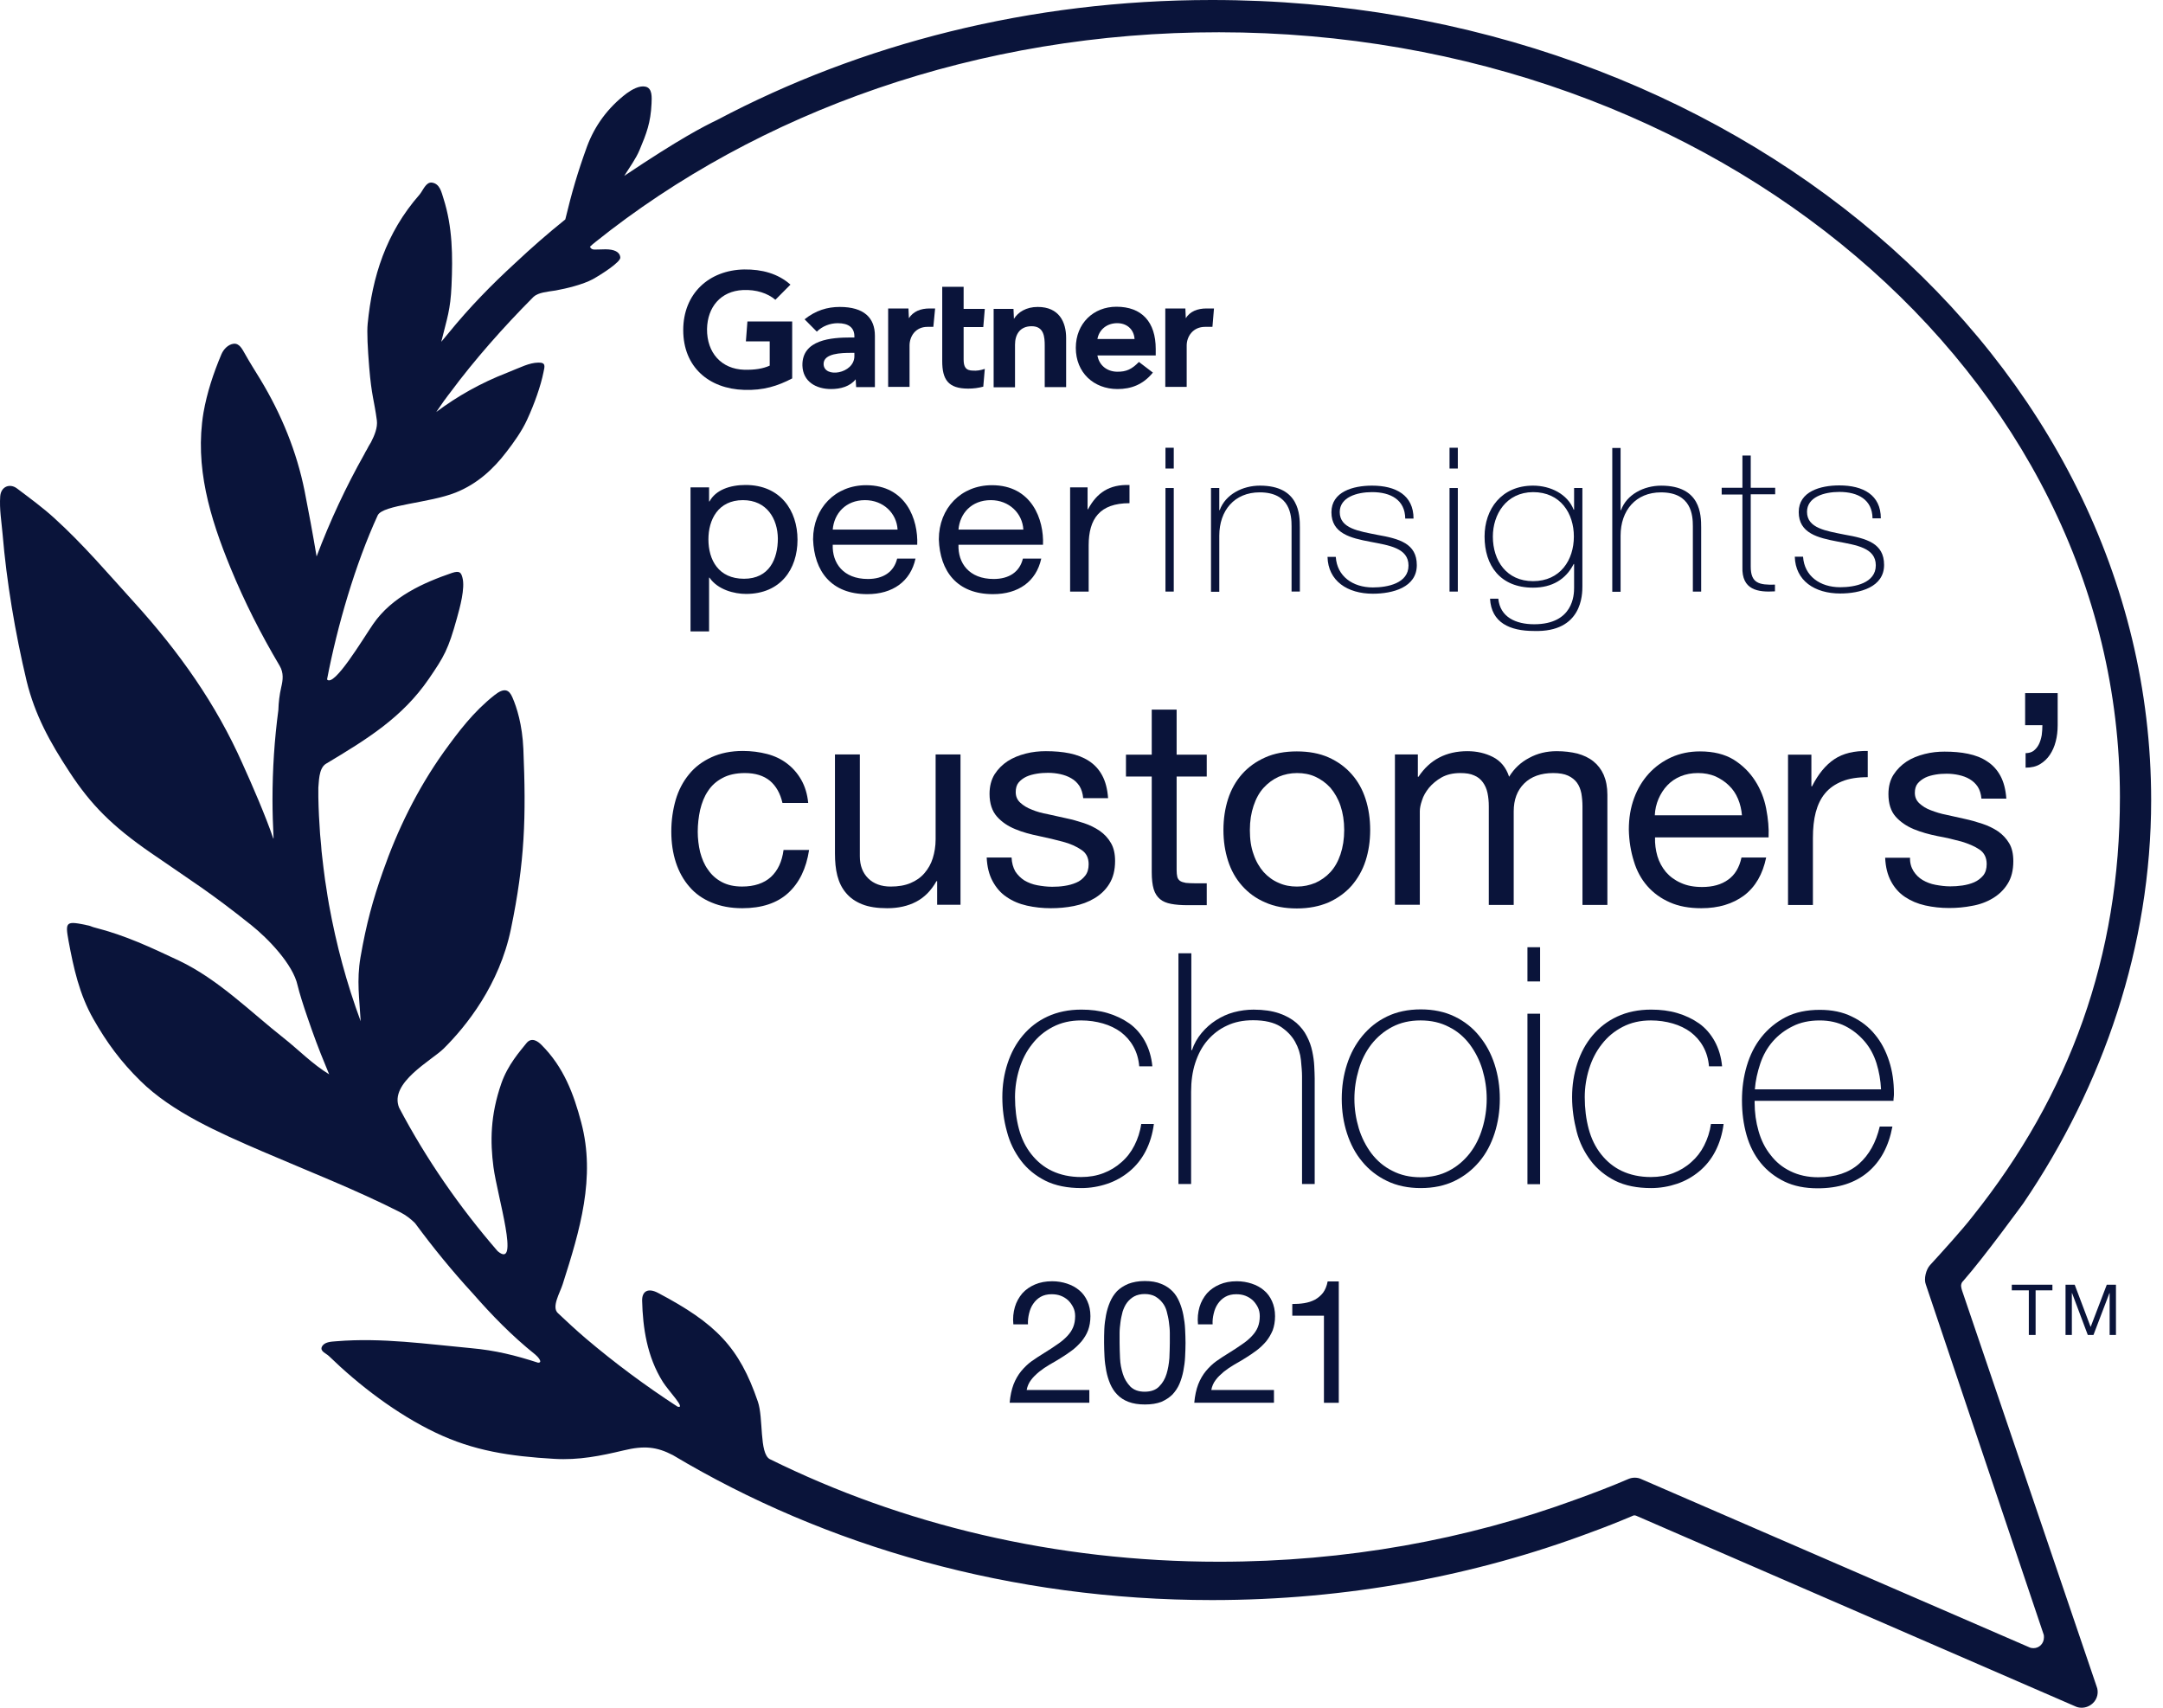 <svg width="95" height="75" viewBox="0 0 95 75" fill="none" xmlns="http://www.w3.org/2000/svg">
<g clip-path="url(#clip0_2473_825)">
<path d="M86.175 56.678C86.175 56.678 86.117 56.507 86.136 56.421C86.156 56.336 86.175 56.307 86.223 56.26C87.153 55.204 88.822 52.901 88.86 52.854C92.38 47.679 94.48 41.543 94.48 35.141C94.48 15.734 76.01 0 53.224 0C45.245 0 37.803 1.931 31.493 5.27C30.898 5.556 29.872 6.079 27.417 7.724C27.647 7.354 27.925 6.982 28.088 6.592C28.395 5.86 28.577 5.394 28.616 4.547C28.625 4.29 28.664 3.872 28.347 3.805C28.079 3.748 27.762 3.929 27.523 4.1C26.688 4.737 26.122 5.527 25.787 6.421C25.365 7.582 25.115 8.447 24.828 9.637C24.07 10.245 23.341 10.883 22.632 11.549C21.586 12.509 20.618 13.499 19.697 14.631C19.592 14.755 19.486 14.888 19.381 15.011C19.64 13.956 19.783 13.623 19.831 12.548C19.889 11.254 19.879 9.97 19.477 8.714C19.39 8.447 19.323 8.067 18.968 8.019C18.7 7.991 18.585 8.362 18.422 8.552C16.945 10.236 16.35 12.167 16.149 14.212C16.11 14.583 16.149 15.316 16.216 16.134C16.321 17.409 16.436 17.58 16.552 18.465C16.59 18.769 16.456 19.111 16.293 19.425C16.226 19.53 16.168 19.635 16.11 19.749C16.091 19.777 16.072 19.815 16.053 19.844C16.034 19.872 16.024 19.911 16.005 19.939C15.19 21.385 14.49 22.888 13.905 24.439C13.751 23.506 13.54 22.384 13.377 21.556C13.032 19.844 12.37 18.208 11.431 16.657C11.2 16.277 10.961 15.906 10.75 15.525C10.635 15.325 10.51 15.069 10.261 15.097C10.021 15.126 9.819 15.335 9.723 15.563C9.369 16.4 9.091 17.247 8.937 18.122C8.544 20.491 9.215 22.726 10.126 24.943C10.75 26.456 11.44 27.816 12.284 29.243C12.466 29.557 12.428 29.861 12.351 30.184C12.274 30.517 12.236 30.851 12.226 31.183C12.054 32.477 11.968 33.79 11.968 35.112C11.968 35.683 11.987 36.244 12.015 36.806C12.015 36.815 12.006 36.825 12.006 36.834C11.67 35.845 11.076 34.475 10.644 33.524C9.484 30.917 7.882 28.643 5.868 26.427C4.746 25.19 3.663 23.916 2.397 22.765C1.888 22.298 1.313 21.88 0.747 21.452C0.431 21.214 0.038 21.366 0.009 21.804C-0.03 22.355 0.066 22.907 0.114 23.459C0.287 25.523 0.661 27.778 1.169 29.909C1.534 31.402 2.195 32.601 3.058 33.914C3.998 35.35 4.929 36.282 6.607 37.443C8.534 38.775 9.186 39.155 11.037 40.63C11.776 41.22 12.869 42.352 13.07 43.274C13.147 43.598 13.31 44.121 13.511 44.701C13.751 45.405 14.01 46.109 14.298 46.794C14.355 46.927 14.403 47.041 14.442 47.146C14.451 47.156 14.451 47.175 14.461 47.184C13.723 46.737 13.109 46.1 12.457 45.586C11.018 44.454 9.599 43.017 7.863 42.19C6.626 41.61 5.533 41.086 4.152 40.734C4.065 40.715 3.979 40.668 3.893 40.649C2.886 40.43 2.857 40.468 3.011 41.324C3.231 42.504 3.48 43.664 4.104 44.758C4.689 45.786 5.303 46.623 6.166 47.47C7.556 48.839 9.608 49.743 11.507 50.561C13.54 51.437 15.621 52.245 17.587 53.244C17.846 53.377 18.048 53.539 18.23 53.72C19.016 54.785 19.86 55.822 20.771 56.811C21.596 57.753 22.469 58.657 23.514 59.494C23.61 59.57 23.869 59.855 23.629 59.846C22.632 59.522 21.749 59.304 20.694 59.209C18.738 59.028 16.772 58.742 14.787 58.904C14.528 58.923 14.24 58.933 14.135 59.151C14.049 59.351 14.327 59.437 14.451 59.56C15.765 60.835 17.415 62.1 19.131 62.919C20.8 63.718 22.392 63.956 24.339 64.07C25.422 64.136 26.391 63.936 27.388 63.699C28.29 63.48 28.846 63.537 29.556 63.908C36.259 67.913 44.42 70.272 53.233 70.272C59.16 70.272 64.789 69.207 69.882 67.294C70.486 67.076 71.08 66.838 71.665 66.591C71.704 66.572 71.742 66.552 71.79 66.552C71.838 66.552 71.915 66.591 71.915 66.591L91.133 74.933C91.229 74.981 91.325 75 91.43 75C91.603 75 91.775 74.933 91.91 74.81C92.121 74.62 92.188 74.315 92.082 74.058L86.175 56.678ZM68.549 66.096L69.22 65.858C68.99 65.944 68.759 66.02 68.549 66.096ZM89.311 72.384C89.244 72.384 89.186 72.374 89.129 72.346L72.097 64.964C72.001 64.916 71.905 64.897 71.799 64.897C71.704 64.897 71.608 64.916 71.521 64.954C70.793 65.268 69.949 65.592 69.229 65.849C64.415 67.618 59.121 68.588 53.54 68.588C46.319 68.588 39.596 66.942 33.804 64.079C33.344 63.813 33.535 62.281 33.286 61.558C32.471 59.17 31.445 58.124 28.904 56.783C28.472 56.554 28.194 56.697 28.203 57.125C28.232 58.305 28.414 59.58 29.114 60.693C29.373 61.102 30.15 61.891 29.757 61.777C28.338 60.854 26.995 59.855 25.739 58.79C25.326 58.438 24.924 58.067 24.511 57.677C24.204 57.411 24.598 56.773 24.713 56.402C25.47 54.033 26.17 51.712 25.528 49.296C25.202 48.059 24.761 46.861 23.773 45.881C23.648 45.757 23.36 45.519 23.121 45.814C22.843 46.166 22.306 46.756 22.018 47.584C21.529 48.992 21.529 50.152 21.673 51.256C21.845 52.54 22.852 55.793 21.855 54.947C20.167 52.997 18.709 50.885 17.53 48.649C17.079 47.555 18.968 46.566 19.486 46.052C20.483 45.063 21.932 43.255 22.44 40.801C23.054 37.843 23.111 35.883 22.986 32.886C22.939 31.83 22.699 31.069 22.507 30.632C22.363 30.289 22.152 30.184 21.721 30.527C20.781 31.269 20.138 32.135 19.496 33.019C18.316 34.675 17.453 36.454 16.811 38.29C16.379 39.517 16.091 40.554 15.832 42.047C15.66 43.065 15.784 43.845 15.842 44.853C15.228 43.198 14.768 41.486 14.451 39.736C14.403 39.479 14.365 39.222 14.327 38.965C14.307 38.86 14.298 38.756 14.279 38.661C14.231 38.299 14.183 37.938 14.145 37.576C14.125 37.433 14.116 37.291 14.106 37.148C14.087 36.977 14.077 36.806 14.058 36.634C14.02 36.092 13.991 35.559 13.982 35.008C13.982 34.865 13.982 34.722 13.982 34.589C14.01 34.399 13.982 33.742 14.317 33.543C16.13 32.458 17.674 31.507 18.834 29.814C19.505 28.834 19.688 28.529 20.071 27.14C20.196 26.693 20.436 25.828 20.311 25.371C20.253 25.152 20.196 25.048 19.851 25.162C18.604 25.59 17.223 26.199 16.389 27.407C15.938 28.063 14.672 30.194 14.365 29.842V29.833C14.816 27.483 15.602 24.781 16.59 22.631C16.82 22.165 18.844 22.099 20.014 21.632C20.963 21.252 21.663 20.605 22.238 19.854C22.564 19.435 22.929 18.921 23.149 18.436C23.476 17.732 23.754 16.933 23.869 16.353C23.926 16.086 23.984 15.915 23.639 15.925C23.236 15.934 22.89 16.124 22.267 16.372C21.116 16.819 20.09 17.399 19.16 18.094C19.285 17.922 19.4 17.742 19.524 17.57L19.534 17.561C19.611 17.447 19.697 17.342 19.783 17.228C20.848 15.791 22.133 14.345 23.38 13.09C23.399 13.071 23.418 13.052 23.437 13.033C23.648 12.842 24.041 12.814 24.406 12.757C24.885 12.671 25.614 12.491 26.036 12.262C26.429 12.043 27.254 11.511 27.244 11.311C27.225 11.054 26.966 10.949 26.592 10.949C26.103 10.949 25.998 11.016 25.911 10.835C25.94 10.807 25.998 10.759 26.026 10.731C26.065 10.702 26.103 10.664 26.142 10.636C33.286 4.909 42.962 1.408 53.54 1.417C75.396 1.427 93.108 16.457 93.108 35.008C93.108 41.99 90.922 48.059 86.635 53.425C86.194 53.995 85.331 54.947 84.765 55.565C84.593 55.755 84.487 56.164 84.583 56.412L89.752 71.766C89.771 71.813 89.771 71.861 89.771 71.908C89.771 72.175 89.57 72.384 89.311 72.384Z" fill="#0A143A"/>
<path d="M53.318 13.556L53.251 14.355H52.925C52.398 14.355 52.12 14.774 52.12 15.174V16.991H51.18V13.547H52.062L52.081 13.975C52.263 13.68 52.589 13.547 52.992 13.547H53.318V13.556Z" fill="#0A143A"/>
<path d="M46.825 17H45.885V15.183C45.885 14.803 45.856 14.327 45.309 14.327C44.791 14.327 44.58 14.698 44.58 15.136V17.01H43.641V13.566H44.513L44.532 14.004C44.715 13.709 45.069 13.48 45.578 13.48C46.518 13.48 46.825 14.146 46.825 14.841V17Z" fill="#0A143A"/>
<path d="M43.253 16.201L43.186 16.981C42.965 17.038 42.764 17.067 42.524 17.067C41.642 17.067 41.383 16.667 41.383 15.859V12.596H42.323V13.566H43.253L43.186 14.365H42.323V15.783C42.323 16.106 42.409 16.277 42.745 16.277C42.889 16.287 43.051 16.268 43.253 16.201Z" fill="#0A143A"/>
<path d="M41.07 13.556L40.993 14.355H40.734C40.207 14.355 39.948 14.774 39.948 15.174V16.991H39.008V13.547H39.9L39.919 13.975C40.111 13.68 40.427 13.547 40.83 13.547H41.07V13.556Z" fill="#0A143A"/>
<path d="M34.793 16.619C34.16 16.952 33.527 17.152 32.683 17.123C31.13 17.076 30.008 16.115 30.008 14.498C30.008 12.89 31.14 11.863 32.683 11.834C33.47 11.825 34.17 12.015 34.717 12.5L34.055 13.166C33.719 12.881 33.221 12.71 32.626 12.738C31.657 12.786 31.072 13.48 31.053 14.45C31.044 15.497 31.686 16.21 32.693 16.239C33.163 16.248 33.508 16.191 33.806 16.058V14.993H32.76L32.827 14.117H34.793V16.619Z" fill="#0A143A"/>
<path d="M50.77 15.611H48.199C48.276 16.049 48.621 16.315 49.053 16.325C49.475 16.334 49.715 16.21 50.022 15.896L50.635 16.363C50.204 16.895 49.676 17.086 49.082 17.086C48.036 17.086 47.25 16.363 47.25 15.278C47.25 14.203 48.027 13.471 49.034 13.471C50.146 13.471 50.76 14.137 50.76 15.326V15.611H50.77ZM49.83 14.888C49.801 14.451 49.475 14.175 49.024 14.194C48.574 14.213 48.267 14.508 48.199 14.888H49.83Z" fill="#0A143A"/>
<path d="M38.426 14.746V17H37.602L37.582 16.658C37.333 16.972 36.921 17.086 36.499 17.086C35.856 17.086 35.262 16.772 35.242 16.049C35.223 14.908 36.537 14.822 37.362 14.822H37.525V14.774C37.525 14.394 37.276 14.194 36.796 14.194C36.451 14.194 36.115 14.327 35.875 14.565L35.338 14.023C35.827 13.633 36.336 13.48 36.882 13.48C37.956 13.48 38.426 13.966 38.426 14.746ZM37.525 15.497H37.391C36.949 15.497 36.173 15.516 36.173 15.982C36.173 16.629 37.525 16.42 37.525 15.64V15.497Z" fill="#0A143A"/>
<path d="M30.328 21.403H31.143V22.022H31.162C31.431 21.518 32.064 21.299 32.745 21.299C34.27 21.299 35.027 22.412 35.027 23.706C35.027 24.999 34.279 26.084 32.764 26.084C32.256 26.084 31.527 25.903 31.162 25.37H31.143V27.73H30.328V21.403ZM32.63 21.965C31.536 21.965 31.114 22.83 31.114 23.686C31.114 24.59 31.556 25.418 32.678 25.418C33.79 25.418 34.164 24.543 34.164 23.648C34.154 22.792 33.685 21.965 32.63 21.965Z" fill="#0A143A"/>
<path d="M40.209 24.534C39.988 25.542 39.202 26.094 38.089 26.094C36.507 26.094 35.759 25.085 35.711 23.687C35.711 22.317 36.689 21.309 38.041 21.309C39.796 21.309 40.333 22.821 40.285 23.925H36.574C36.545 24.724 37.034 25.428 38.118 25.428C38.789 25.428 39.259 25.123 39.403 24.534H40.209ZM39.422 23.259C39.384 22.545 38.799 21.965 37.993 21.965C37.14 21.965 36.632 22.555 36.574 23.259H39.422Z" fill="#0A143A"/>
<path d="M45.732 24.534C45.511 25.542 44.725 26.094 43.613 26.094C42.03 26.094 41.282 25.085 41.234 23.687C41.234 22.317 42.212 21.309 43.565 21.309C45.32 21.309 45.857 22.821 45.809 23.925H42.097C42.069 24.724 42.558 25.428 43.642 25.428C44.313 25.428 44.783 25.123 44.926 24.534H45.732ZM44.946 23.259C44.907 22.545 44.322 21.965 43.517 21.965C42.663 21.965 42.155 22.555 42.097 23.259H44.946Z" fill="#0A143A"/>
<path d="M47 21.405H47.767V22.366H47.786C48.179 21.633 48.726 21.272 49.608 21.3V22.099C48.295 22.099 47.815 22.794 47.815 23.945V25.981H47V21.405Z" fill="#0A143A"/>
<path d="M51.188 20.577V19.664H51.552V20.577H51.188ZM51.188 25.981V21.433H51.552V25.981H51.188Z" fill="#0A143A"/>
<path d="M53.188 21.433H53.552V22.403H53.571C53.82 21.718 54.569 21.328 55.336 21.328C57.071 21.328 57.091 22.612 57.091 23.164V25.98H56.726V23.107C56.726 22.641 56.669 21.623 55.326 21.623C54.223 21.623 53.552 22.413 53.552 23.526V25.989H53.188V21.433Z" fill="#0A143A"/>
<path d="M58.669 24.467C58.727 25.305 59.407 25.799 60.299 25.799C60.942 25.799 61.862 25.618 61.862 24.838C61.862 24.068 61.019 23.954 60.175 23.792C59.321 23.63 58.477 23.43 58.477 22.498C58.477 21.595 59.427 21.328 60.261 21.328C61.306 21.328 62.083 21.747 62.083 22.774H61.719C61.709 21.956 61.086 21.613 60.261 21.613C59.59 21.613 58.842 21.842 58.842 22.489C58.842 23.212 59.686 23.326 60.482 23.488C61.46 23.659 62.227 23.868 62.227 24.819C62.227 25.799 61.163 26.075 60.299 26.075C59.177 26.075 58.333 25.514 58.305 24.458H58.669V24.467Z" fill="#0A143A"/>
<path d="M63.664 20.577V19.664H64.028V20.577H63.664ZM63.664 25.981V21.433H64.028V25.981H63.664Z" fill="#0A143A"/>
<path d="M69.499 21.433V25.742C69.499 26.094 69.499 27.778 67.371 27.711C66.316 27.711 65.5 27.35 65.443 26.294H65.807C65.884 27.102 66.575 27.416 67.38 27.416C69.106 27.416 69.135 26.113 69.135 25.818V24.772H69.116C68.771 25.447 68.166 25.809 67.332 25.809C65.884 25.809 65.203 24.829 65.203 23.564C65.203 22.365 65.942 21.328 67.332 21.328C68.099 21.328 68.847 21.699 69.116 22.384H69.135V21.433H69.499ZM65.567 23.564C65.567 24.629 66.172 25.523 67.332 25.523C68.531 25.523 69.125 24.591 69.125 23.564C69.125 22.546 68.54 21.613 67.332 21.613C66.143 21.623 65.567 22.603 65.567 23.564Z" fill="#0A143A"/>
<path d="M71.177 19.664V22.404H71.196C71.445 21.719 72.194 21.329 72.961 21.329C74.696 21.329 74.716 22.613 74.716 23.165V25.981H74.351V23.108C74.351 22.642 74.294 21.624 72.951 21.624C71.848 21.624 71.177 22.413 71.177 23.526V25.99H70.812V19.674H71.177V19.664Z" fill="#0A143A"/>
<path d="M77.967 21.709H76.893V24.886C76.893 25.619 77.267 25.695 77.957 25.676V25.971C77.209 26.018 76.49 25.913 76.528 24.895V21.718H75.617V21.423H76.528V20.006H76.893V21.423H77.967V21.709Z" fill="#0A143A"/>
<path d="M79.192 24.458C79.25 25.295 79.931 25.79 80.823 25.79C81.465 25.79 82.386 25.609 82.386 24.829C82.386 24.058 81.542 23.944 80.698 23.782C79.845 23.62 79.001 23.421 79.001 22.488C79.001 21.585 79.95 21.318 80.784 21.318C81.83 21.318 82.607 21.737 82.607 22.764H82.242C82.233 21.946 81.609 21.604 80.784 21.604C80.113 21.604 79.365 21.832 79.365 22.479C79.365 23.202 80.209 23.316 81.005 23.478C81.983 23.649 82.75 23.858 82.75 24.81C82.75 25.79 81.686 26.065 80.823 26.065C79.701 26.065 78.857 25.504 78.828 24.448H79.192V24.458Z" fill="#0A143A"/>
<path d="M50.036 46.832C50.008 46.499 49.921 46.214 49.777 45.957C49.634 45.7 49.451 45.5 49.231 45.329C49.01 45.167 48.742 45.034 48.444 44.949C48.147 44.863 47.821 44.815 47.485 44.815C47.016 44.815 46.603 44.911 46.239 45.101C45.874 45.291 45.577 45.538 45.328 45.862C45.078 46.176 44.896 46.537 44.771 46.937C44.647 47.336 44.58 47.755 44.58 48.183C44.58 48.687 44.637 49.153 44.752 49.581C44.867 50.01 45.05 50.38 45.299 50.694C45.548 51.008 45.846 51.256 46.21 51.427C46.574 51.598 46.996 51.693 47.485 51.693C47.84 51.693 48.166 51.636 48.464 51.522C48.761 51.408 49.029 51.246 49.26 51.037C49.49 50.837 49.681 50.59 49.825 50.304C49.969 50.019 50.075 49.705 50.123 49.363H50.679C50.621 49.81 50.497 50.209 50.315 50.561C50.132 50.913 49.892 51.208 49.605 51.446C49.317 51.684 49.001 51.864 48.636 51.988C48.272 52.112 47.888 52.178 47.495 52.178C46.881 52.178 46.354 52.074 45.913 51.855C45.481 51.636 45.117 51.341 44.839 50.97C44.56 50.599 44.349 50.181 44.225 49.696C44.09 49.21 44.023 48.716 44.023 48.183C44.023 47.66 44.1 47.165 44.254 46.699C44.407 46.233 44.628 45.824 44.925 45.472C45.222 45.12 45.577 44.844 46.008 44.644C46.44 44.444 46.939 44.34 47.495 44.34C47.907 44.34 48.291 44.387 48.646 44.492C49.001 44.597 49.317 44.749 49.605 44.949C49.883 45.148 50.113 45.415 50.286 45.729C50.458 46.043 50.573 46.414 50.612 46.832H50.036Z" fill="#0A143A"/>
<path d="M52.324 41.867V46.12H52.352C52.448 45.834 52.592 45.587 52.774 45.368C52.957 45.149 53.168 44.959 53.407 44.807C53.647 44.654 53.906 44.531 54.194 44.455C54.481 44.379 54.769 44.341 55.057 44.341C55.498 44.341 55.872 44.398 56.179 44.502C56.486 44.607 56.735 44.75 56.936 44.921C57.128 45.092 57.291 45.292 57.397 45.511C57.512 45.73 57.589 45.948 57.636 46.177C57.684 46.405 57.713 46.614 57.723 46.824C57.732 47.033 57.742 47.214 57.742 47.366V51.998H57.186V47.261C57.186 47.08 57.166 46.843 57.138 46.557C57.109 46.272 57.023 46.005 56.879 45.748C56.735 45.492 56.524 45.273 56.236 45.083C55.949 44.902 55.546 44.807 55.038 44.807C54.606 44.807 54.222 44.883 53.887 45.044C53.551 45.197 53.273 45.416 53.033 45.691C52.794 45.967 52.621 46.3 52.496 46.681C52.372 47.061 52.314 47.489 52.314 47.946V51.998H51.758V41.867H52.324Z" fill="#0A143A"/>
<path d="M58.93 48.259C58.93 47.726 59.006 47.222 59.16 46.746C59.313 46.271 59.534 45.862 59.831 45.5C60.129 45.139 60.483 44.853 60.915 44.644C61.346 44.435 61.845 44.33 62.401 44.33C62.958 44.33 63.456 44.435 63.888 44.644C64.319 44.853 64.684 45.139 64.971 45.5C65.269 45.862 65.489 46.271 65.643 46.746C65.796 47.222 65.873 47.717 65.873 48.259C65.873 48.792 65.796 49.296 65.643 49.772C65.489 50.247 65.269 50.666 64.971 51.018C64.674 51.37 64.319 51.655 63.888 51.864C63.456 52.074 62.958 52.178 62.401 52.178C61.845 52.178 61.346 52.074 60.915 51.864C60.483 51.655 60.119 51.37 59.831 51.018C59.534 50.666 59.313 50.247 59.16 49.772C59.006 49.296 58.93 48.792 58.93 48.259ZM59.486 48.259C59.486 48.706 59.553 49.134 59.678 49.553C59.802 49.962 59.994 50.333 60.234 50.656C60.483 50.98 60.781 51.236 61.145 51.417C61.509 51.608 61.922 51.703 62.392 51.703C62.862 51.703 63.274 51.608 63.638 51.417C64.003 51.227 64.3 50.97 64.549 50.656C64.799 50.333 64.981 49.971 65.106 49.553C65.23 49.144 65.297 48.706 65.297 48.259C65.297 47.812 65.23 47.384 65.106 46.965C64.981 46.556 64.789 46.185 64.549 45.862C64.3 45.538 64.003 45.281 63.638 45.101C63.274 44.91 62.862 44.815 62.392 44.815C61.922 44.815 61.509 44.91 61.145 45.101C60.781 45.291 60.483 45.548 60.234 45.862C59.985 46.185 59.802 46.547 59.678 46.965C59.553 47.384 59.486 47.812 59.486 48.259Z" fill="#0A143A"/>
<path d="M67.086 43.103V41.6H67.642V43.103H67.086ZM67.086 52.007V44.52H67.642V52.007H67.086Z" fill="#0A143A"/>
<path d="M75.06 46.832C75.031 46.499 74.945 46.214 74.801 45.957C74.657 45.7 74.475 45.5 74.254 45.329C74.034 45.167 73.765 45.034 73.468 44.949C73.171 44.863 72.844 44.815 72.509 44.815C72.039 44.815 71.627 44.911 71.262 45.101C70.898 45.291 70.6 45.538 70.351 45.862C70.102 46.176 69.92 46.537 69.795 46.937C69.67 47.336 69.603 47.755 69.603 48.183C69.603 48.687 69.661 49.153 69.776 49.581C69.891 50.01 70.073 50.38 70.322 50.694C70.572 51.008 70.869 51.256 71.233 51.427C71.598 51.598 72.02 51.693 72.509 51.693C72.864 51.693 73.19 51.636 73.487 51.522C73.784 51.408 74.053 51.246 74.283 51.037C74.513 50.837 74.705 50.59 74.849 50.304C74.993 50.019 75.098 49.705 75.146 49.363H75.702C75.645 49.81 75.52 50.209 75.338 50.561C75.156 50.913 74.916 51.208 74.628 51.446C74.341 51.684 74.024 51.864 73.66 51.988C73.295 52.112 72.912 52.178 72.518 52.178C71.905 52.178 71.377 52.074 70.936 51.855C70.505 51.636 70.14 51.341 69.862 50.97C69.584 50.599 69.373 50.181 69.248 49.696C69.124 49.21 69.047 48.716 69.047 48.183C69.047 47.66 69.124 47.165 69.277 46.699C69.43 46.233 69.651 45.824 69.948 45.472C70.246 45.12 70.6 44.844 71.032 44.644C71.463 44.444 71.962 44.34 72.518 44.34C72.931 44.34 73.314 44.387 73.669 44.492C74.024 44.597 74.341 44.749 74.628 44.949C74.906 45.148 75.136 45.415 75.309 45.729C75.482 46.043 75.597 46.414 75.635 46.832H75.06Z" fill="#0A143A"/>
<path d="M77.064 48.336V48.421C77.064 48.859 77.122 49.277 77.237 49.677C77.352 50.076 77.524 50.428 77.764 50.723C77.994 51.028 78.282 51.266 78.637 51.437C78.982 51.608 79.394 51.703 79.855 51.703C80.612 51.703 81.207 51.503 81.648 51.113C82.089 50.723 82.396 50.172 82.559 49.477H83.115C82.952 50.352 82.588 51.018 82.032 51.484C81.475 51.95 80.747 52.188 79.835 52.188C79.279 52.188 78.79 52.093 78.378 51.893C77.966 51.694 77.611 51.418 77.332 51.075C77.054 50.733 76.844 50.324 76.709 49.848C76.575 49.372 76.508 48.868 76.508 48.326C76.508 47.803 76.575 47.299 76.719 46.813C76.863 46.328 77.074 45.91 77.361 45.548C77.649 45.187 78.004 44.892 78.426 44.673C78.848 44.454 79.356 44.35 79.931 44.35C80.459 44.35 80.929 44.445 81.332 44.645C81.734 44.835 82.08 45.101 82.348 45.434C82.626 45.767 82.828 46.157 82.972 46.604C83.115 47.042 83.182 47.517 83.182 48.022C83.182 48.069 83.182 48.126 83.173 48.193C83.163 48.259 83.163 48.307 83.163 48.345H77.064V48.336ZM82.617 47.85C82.597 47.441 82.53 47.061 82.415 46.69C82.3 46.328 82.127 46.005 81.888 45.729C81.648 45.453 81.379 45.234 81.044 45.063C80.718 44.901 80.344 44.816 79.922 44.816C79.471 44.816 79.068 44.901 78.733 45.073C78.387 45.244 78.1 45.463 77.86 45.739C77.62 46.014 77.438 46.338 77.313 46.709C77.189 47.08 77.102 47.46 77.074 47.841H82.617V47.85Z" fill="#0A143A"/>
<path d="M89.098 56.669H88.359V56.422H90.143V56.669H89.405V58.629H89.107V56.669H89.098Z" fill="#0A143A"/>
<path d="M90.719 56.422H91.122L91.822 58.277L92.531 56.422H92.934V58.629H92.656V56.793H92.646L91.946 58.629H91.697L91.007 56.793H90.997V58.629H90.719V56.422Z" fill="#0A143A"/>
<path d="M33.819 34.293C33.541 34.065 33.176 33.951 32.716 33.951C32.323 33.951 31.987 34.027 31.728 34.17C31.46 34.312 31.249 34.502 31.096 34.74C30.932 34.978 30.827 35.254 30.75 35.568C30.683 35.882 30.645 36.196 30.645 36.529C30.645 36.833 30.683 37.138 30.75 37.423C30.827 37.708 30.932 37.975 31.096 38.194C31.249 38.422 31.45 38.603 31.7 38.736C31.949 38.869 32.246 38.935 32.592 38.935C33.129 38.935 33.55 38.793 33.857 38.517C34.164 38.232 34.346 37.842 34.414 37.328H35.536C35.411 38.146 35.104 38.774 34.615 39.221C34.126 39.668 33.445 39.887 32.601 39.887C32.093 39.887 31.642 39.801 31.259 39.639C30.865 39.478 30.539 39.249 30.28 38.945C30.021 38.65 29.82 38.289 29.686 37.88C29.552 37.471 29.484 37.014 29.484 36.519C29.484 36.025 29.552 35.568 29.676 35.13C29.801 34.702 30.002 34.322 30.261 34.008C30.52 33.684 30.856 33.437 31.249 33.256C31.642 33.076 32.102 32.98 32.63 32.98C33.004 32.98 33.359 33.028 33.694 33.114C34.02 33.199 34.318 33.342 34.567 33.532C34.816 33.722 35.027 33.96 35.19 34.246C35.353 34.531 35.459 34.873 35.497 35.264H34.366C34.27 34.845 34.087 34.522 33.819 34.293Z" fill="#0A143A"/>
<path d="M41.16 39.744V38.698H41.131C40.901 39.107 40.604 39.411 40.239 39.602C39.875 39.792 39.453 39.887 38.964 39.887C38.523 39.887 38.158 39.83 37.871 39.716C37.583 39.602 37.343 39.44 37.161 39.221C36.979 39.012 36.854 38.755 36.777 38.46C36.701 38.165 36.672 37.842 36.672 37.48V33.133H37.765V37.604C37.765 38.013 37.89 38.336 38.13 38.574C38.369 38.812 38.705 38.936 39.117 38.936C39.453 38.936 39.741 38.888 39.99 38.783C40.239 38.679 40.441 38.536 40.604 38.346C40.767 38.156 40.892 37.937 40.968 37.69C41.045 37.442 41.093 37.166 41.093 36.862V33.133H42.186V39.735H41.16V39.744Z" fill="#0A143A"/>
<path d="M44.592 38.27C44.698 38.432 44.832 38.565 44.995 38.669C45.158 38.764 45.35 38.841 45.561 38.879C45.772 38.917 45.992 38.945 46.213 38.945C46.386 38.945 46.568 38.936 46.75 38.907C46.942 38.879 47.114 38.831 47.268 38.764C47.431 38.698 47.556 38.593 47.661 38.46C47.767 38.327 47.814 38.156 47.814 37.956C47.814 37.67 47.709 37.461 47.488 37.319C47.277 37.176 47.009 37.052 46.683 36.967C46.357 36.881 46.011 36.795 45.638 36.719C45.264 36.643 44.909 36.548 44.592 36.415C44.266 36.282 43.998 36.101 43.787 35.863C43.576 35.625 43.461 35.292 43.461 34.864C43.461 34.531 43.537 34.246 43.681 34.008C43.835 33.77 44.026 33.58 44.257 33.428C44.496 33.276 44.755 33.171 45.053 33.095C45.35 33.019 45.647 32.99 45.935 32.99C46.309 32.99 46.664 33.019 46.98 33.085C47.297 33.152 47.575 33.257 47.824 33.418C48.073 33.58 48.265 33.789 48.409 34.056C48.553 34.322 48.639 34.655 48.668 35.054H47.575C47.556 34.845 47.498 34.664 47.412 34.522C47.316 34.379 47.201 34.265 47.047 34.179C46.903 34.094 46.74 34.037 46.568 33.998C46.395 33.961 46.213 33.941 46.031 33.941C45.868 33.941 45.705 33.951 45.532 33.98C45.369 34.008 45.216 34.046 45.072 34.113C44.937 34.179 44.822 34.265 44.736 34.37C44.65 34.474 44.611 34.617 44.611 34.788C44.611 34.978 44.678 35.131 44.813 35.254C44.947 35.378 45.12 35.483 45.321 35.559C45.522 35.644 45.762 35.711 46.021 35.758C46.28 35.816 46.539 35.873 46.798 35.93C47.076 35.987 47.344 36.063 47.603 36.148C47.862 36.234 48.093 36.348 48.303 36.491C48.505 36.634 48.668 36.805 48.793 37.024C48.917 37.233 48.975 37.499 48.975 37.813C48.975 38.213 48.889 38.546 48.725 38.812C48.562 39.078 48.342 39.288 48.073 39.449C47.805 39.611 47.498 39.725 47.162 39.792C46.827 39.858 46.491 39.887 46.155 39.887C45.791 39.887 45.436 39.849 45.1 39.773C44.765 39.697 44.468 39.573 44.209 39.392C43.95 39.221 43.748 38.983 43.595 38.698C43.441 38.413 43.355 38.07 43.336 37.661H44.429C44.439 37.899 44.496 38.099 44.592 38.27Z" fill="#0A143A"/>
<path d="M53.001 33.143V34.104H51.678V38.204C51.678 38.327 51.688 38.432 51.707 38.508C51.726 38.584 51.764 38.641 51.831 38.689C51.889 38.727 51.975 38.755 52.081 38.774C52.186 38.784 52.33 38.793 52.503 38.793H53.001V39.754H52.167C51.879 39.754 51.64 39.735 51.438 39.697C51.237 39.659 51.074 39.593 50.949 39.488C50.825 39.383 50.729 39.241 50.671 39.05C50.614 38.86 50.585 38.613 50.585 38.308V34.104H49.453V33.143H50.585V31.164H51.678V33.143H53.001Z" fill="#0A143A"/>
<path d="M53.936 35.093C54.07 34.674 54.281 34.303 54.55 33.999C54.828 33.685 55.163 33.447 55.566 33.266C55.969 33.086 56.429 33 56.957 33C57.484 33 57.954 33.086 58.357 33.266C58.76 33.447 59.095 33.694 59.364 33.999C59.642 34.313 59.843 34.674 59.977 35.093C60.112 35.511 60.179 35.968 60.179 36.453C60.179 36.938 60.112 37.385 59.977 37.804C59.843 38.223 59.632 38.584 59.364 38.898C59.086 39.212 58.75 39.45 58.357 39.63C57.954 39.802 57.494 39.897 56.957 39.897C56.429 39.897 55.969 39.811 55.566 39.63C55.163 39.459 54.828 39.212 54.55 38.898C54.272 38.584 54.07 38.223 53.936 37.804C53.802 37.385 53.734 36.938 53.734 36.453C53.734 35.968 53.802 35.511 53.936 35.093ZM55.058 37.519C55.163 37.833 55.317 38.089 55.499 38.299C55.691 38.508 55.911 38.67 56.161 38.774C56.41 38.889 56.679 38.936 56.966 38.936C57.254 38.936 57.513 38.879 57.772 38.774C58.021 38.66 58.242 38.508 58.434 38.299C58.625 38.089 58.769 37.833 58.875 37.519C58.98 37.205 59.038 36.853 59.038 36.453C59.038 36.054 58.98 35.702 58.875 35.388C58.769 35.074 58.616 34.817 58.434 34.598C58.242 34.389 58.021 34.227 57.772 34.113C57.523 33.999 57.254 33.951 56.966 33.951C56.679 33.951 56.41 34.008 56.161 34.113C55.911 34.227 55.691 34.389 55.499 34.598C55.307 34.807 55.163 35.074 55.058 35.388C54.952 35.702 54.895 36.054 54.895 36.453C54.895 36.853 54.943 37.205 55.058 37.519Z" fill="#0A143A"/>
<path d="M62.273 33.142V34.113H62.301C62.8 33.361 63.519 32.99 64.449 32.99C64.862 32.99 65.236 33.076 65.572 33.247C65.907 33.418 66.147 33.704 66.281 34.113C66.502 33.751 66.799 33.475 67.163 33.285C67.528 33.085 67.931 32.99 68.372 32.99C68.707 32.99 69.005 33.028 69.283 33.095C69.551 33.171 69.781 33.276 69.983 33.437C70.175 33.59 70.328 33.789 70.434 34.027C70.539 34.274 70.597 34.56 70.597 34.902V39.744H69.503V35.416C69.503 35.216 69.484 35.016 69.455 34.845C69.417 34.664 69.359 34.512 69.264 34.379C69.168 34.246 69.034 34.141 68.87 34.065C68.707 33.989 68.487 33.951 68.218 33.951C67.681 33.951 67.25 34.103 66.943 34.408C66.636 34.712 66.483 35.121 66.483 35.635V39.744H65.389V35.416C65.389 35.207 65.37 35.007 65.332 34.826C65.293 34.645 65.226 34.493 65.13 34.36C65.034 34.227 64.91 34.122 64.747 34.056C64.584 33.98 64.382 33.951 64.133 33.951C63.816 33.951 63.538 34.018 63.318 34.141C63.097 34.265 62.906 34.427 62.762 34.598C62.618 34.779 62.512 34.959 62.455 35.15C62.388 35.34 62.359 35.502 62.359 35.625V39.735H61.266V33.133H62.273V33.142Z" fill="#0A143A"/>
<path d="M76.603 39.326C76.104 39.697 75.481 39.887 74.723 39.887C74.186 39.887 73.726 39.802 73.342 39.63C72.949 39.459 72.623 39.221 72.354 38.917C72.086 38.613 71.884 38.242 71.76 37.823C71.625 37.395 71.549 36.929 71.539 36.434C71.539 35.93 71.616 35.473 71.769 35.055C71.923 34.636 72.143 34.275 72.421 33.97C72.699 33.666 73.035 33.428 73.409 33.257C73.793 33.086 74.205 33 74.665 33C75.26 33 75.749 33.124 76.142 33.361C76.535 33.609 76.842 33.913 77.082 34.284C77.322 34.655 77.485 35.064 77.571 35.511C77.657 35.959 77.696 36.377 77.677 36.777H72.69C72.68 37.062 72.719 37.338 72.795 37.604C72.872 37.861 72.997 38.089 73.169 38.299C73.342 38.498 73.562 38.66 73.822 38.774C74.09 38.898 74.397 38.955 74.761 38.955C75.222 38.955 75.605 38.85 75.903 38.632C76.2 38.422 76.392 38.099 76.487 37.661H77.571C77.418 38.394 77.101 38.946 76.603 39.326ZM76.334 35.083C76.238 34.855 76.104 34.655 75.931 34.493C75.768 34.332 75.567 34.199 75.337 34.094C75.106 33.999 74.857 33.951 74.579 33.951C74.291 33.951 74.042 33.999 73.812 34.094C73.582 34.189 73.39 34.322 73.227 34.493C73.064 34.665 72.939 34.864 72.843 35.083C72.747 35.312 72.69 35.549 72.68 35.806H76.507C76.487 35.559 76.43 35.312 76.334 35.083Z" fill="#0A143A"/>
<path d="M79.557 33.143V34.532H79.586C79.855 33.999 80.181 33.599 80.564 33.343C80.948 33.086 81.437 32.971 82.032 32.981V34.132C81.59 34.132 81.216 34.189 80.91 34.313C80.603 34.437 80.353 34.608 80.162 34.836C79.97 35.064 79.835 35.35 79.749 35.673C79.663 35.997 79.624 36.377 79.624 36.805V39.745H78.531V33.143H79.557Z" fill="#0A143A"/>
<path d="M90.374 30.441V31.849C90.374 32.106 90.345 32.344 90.288 32.563C90.23 32.791 90.144 32.981 90.029 33.153C89.914 33.324 89.77 33.457 89.597 33.562C89.425 33.666 89.214 33.714 88.965 33.714V33.077C89.108 33.077 89.233 33.038 89.319 32.972C89.415 32.896 89.492 32.801 89.549 32.687C89.607 32.572 89.645 32.439 89.674 32.287C89.693 32.135 89.703 31.992 89.703 31.849H88.945V30.441H90.374Z" fill="#0A143A"/>
<path d="M84.044 38.261C84.149 38.423 84.283 38.556 84.446 38.651C84.609 38.746 84.801 38.822 85.012 38.86C85.223 38.898 85.434 38.927 85.655 38.927C85.827 38.927 86 38.917 86.192 38.889C86.383 38.86 86.556 38.813 86.71 38.746C86.863 38.679 86.997 38.575 87.103 38.451C87.208 38.318 87.256 38.156 87.256 37.947C87.256 37.671 87.151 37.452 86.94 37.31C86.729 37.167 86.46 37.053 86.144 36.958C85.827 36.872 85.472 36.786 85.099 36.72C84.725 36.644 84.379 36.549 84.053 36.415C83.737 36.282 83.468 36.102 83.257 35.864C83.046 35.626 82.941 35.293 82.941 34.874C82.941 34.541 83.017 34.256 83.161 34.028C83.315 33.79 83.507 33.6 83.737 33.447C83.967 33.295 84.235 33.191 84.533 33.114C84.83 33.038 85.118 33.01 85.405 33.01C85.779 33.01 86.125 33.038 86.441 33.105C86.758 33.172 87.036 33.276 87.275 33.438C87.515 33.59 87.717 33.809 87.86 34.075C88.004 34.342 88.091 34.675 88.119 35.074H87.026C87.007 34.865 86.949 34.684 86.863 34.551C86.767 34.408 86.652 34.304 86.508 34.218C86.364 34.132 86.201 34.075 86.029 34.037C85.856 33.999 85.674 33.98 85.501 33.98C85.338 33.98 85.175 33.99 85.012 34.018C84.849 34.047 84.696 34.085 84.561 34.151C84.427 34.218 84.312 34.304 84.226 34.408C84.139 34.513 84.101 34.656 84.101 34.817C84.101 35.008 84.168 35.16 84.302 35.283C84.437 35.407 84.6 35.512 84.811 35.588C85.012 35.664 85.242 35.74 85.501 35.788C85.76 35.845 86.01 35.902 86.269 35.959C86.537 36.016 86.805 36.092 87.064 36.178C87.323 36.263 87.553 36.377 87.755 36.511C87.956 36.653 88.119 36.825 88.244 37.034C88.369 37.243 88.426 37.509 88.426 37.823C88.426 38.223 88.34 38.556 88.177 38.813C88.014 39.079 87.793 39.288 87.525 39.45C87.256 39.612 86.949 39.726 86.614 39.783C86.278 39.85 85.942 39.878 85.607 39.878C85.242 39.878 84.888 39.84 84.552 39.764C84.216 39.688 83.928 39.564 83.67 39.393C83.411 39.222 83.209 38.993 83.056 38.708C82.902 38.423 82.816 38.08 82.797 37.671H83.89C83.881 37.89 83.938 38.09 84.044 38.261Z" fill="#0A143A"/>
<path d="M44.574 57.401C44.641 57.173 44.756 56.973 44.9 56.802C45.053 56.631 45.236 56.507 45.456 56.412C45.677 56.317 45.926 56.27 46.214 56.27C46.444 56.27 46.664 56.307 46.866 56.374C47.067 56.441 47.249 56.536 47.403 56.669C47.556 56.793 47.672 56.954 47.758 57.145C47.844 57.335 47.892 57.554 47.892 57.801C47.892 58.039 47.854 58.248 47.787 58.429C47.719 58.61 47.614 58.771 47.499 58.914C47.374 59.057 47.24 59.19 47.087 59.304C46.933 59.418 46.77 59.532 46.597 59.637C46.434 59.742 46.262 59.837 46.099 59.932C45.936 60.027 45.782 60.132 45.639 60.246C45.504 60.36 45.38 60.474 45.284 60.607C45.188 60.731 45.121 60.883 45.092 61.045H47.844V61.606H44.344C44.373 61.292 44.43 61.026 44.516 60.798C44.603 60.579 44.718 60.379 44.852 60.217C44.986 60.056 45.14 59.903 45.312 59.78C45.485 59.656 45.667 59.542 45.849 59.428C46.08 59.285 46.271 59.161 46.444 59.038C46.617 58.924 46.76 58.8 46.876 58.676C46.991 58.553 47.077 58.429 47.134 58.286C47.192 58.144 47.221 57.982 47.221 57.801C47.221 57.658 47.192 57.525 47.134 57.411C47.077 57.297 47 57.192 46.914 57.107C46.818 57.021 46.712 56.954 46.588 56.907C46.463 56.859 46.329 56.84 46.185 56.84C46.003 56.84 45.84 56.878 45.706 56.954C45.571 57.031 45.466 57.135 45.38 57.259C45.293 57.383 45.236 57.525 45.197 57.687C45.159 57.849 45.14 58.001 45.149 58.163H44.507C44.478 57.887 44.507 57.639 44.574 57.401Z" fill="#0A143A"/>
<path d="M48.502 58.372C48.511 58.162 48.54 57.953 48.578 57.753C48.617 57.554 48.674 57.363 48.751 57.183C48.828 57.002 48.933 56.84 49.058 56.707C49.192 56.574 49.355 56.469 49.557 56.383C49.758 56.307 49.998 56.26 50.276 56.26C50.554 56.26 50.794 56.298 50.995 56.383C51.197 56.46 51.36 56.574 51.494 56.707C51.628 56.84 51.724 57.002 51.801 57.183C51.877 57.363 51.935 57.554 51.973 57.753C52.012 57.953 52.041 58.162 52.05 58.372C52.06 58.581 52.069 58.781 52.069 58.98C52.069 59.18 52.06 59.38 52.05 59.589C52.041 59.799 52.012 60.008 51.973 60.208C51.935 60.407 51.877 60.598 51.801 60.779C51.724 60.959 51.618 61.111 51.494 61.245C51.36 61.378 51.197 61.482 51.005 61.568C50.803 61.644 50.564 61.682 50.285 61.682C50.007 61.682 49.768 61.644 49.566 61.568C49.365 61.492 49.202 61.387 49.068 61.245C48.933 61.111 48.837 60.95 48.761 60.779C48.684 60.598 48.627 60.407 48.588 60.208C48.55 60.008 48.521 59.799 48.511 59.589C48.502 59.38 48.492 59.18 48.492 58.98C48.492 58.781 48.492 58.581 48.502 58.372ZM49.192 59.646C49.202 59.894 49.25 60.132 49.317 60.341C49.384 60.56 49.499 60.74 49.643 60.893C49.796 61.045 50.007 61.121 50.276 61.121C50.544 61.121 50.765 61.045 50.909 60.893C51.062 60.74 51.168 60.56 51.235 60.341C51.302 60.122 51.34 59.894 51.36 59.646C51.369 59.399 51.379 59.171 51.379 58.971C51.379 58.838 51.379 58.695 51.379 58.543C51.379 58.381 51.36 58.229 51.34 58.067C51.321 57.906 51.283 57.753 51.245 57.601C51.206 57.449 51.139 57.316 51.053 57.211C50.966 57.097 50.861 57.011 50.736 56.935C50.612 56.869 50.458 56.831 50.276 56.831C50.094 56.831 49.94 56.869 49.816 56.935C49.691 57.002 49.586 57.097 49.499 57.211C49.413 57.325 49.355 57.458 49.307 57.601C49.269 57.753 49.231 57.906 49.212 58.067C49.192 58.229 49.173 58.381 49.173 58.543C49.173 58.705 49.173 58.847 49.173 58.971C49.173 59.171 49.183 59.399 49.192 59.646Z" fill="#0A143A"/>
<path d="M52.683 57.402C52.75 57.173 52.865 56.974 53.009 56.802C53.163 56.631 53.345 56.507 53.566 56.412C53.786 56.317 54.035 56.27 54.323 56.27C54.553 56.27 54.774 56.308 54.975 56.374C55.177 56.441 55.359 56.536 55.512 56.669C55.666 56.793 55.781 56.955 55.867 57.145C55.953 57.335 56.001 57.554 56.001 57.801C56.001 58.039 55.963 58.248 55.896 58.429C55.819 58.61 55.723 58.771 55.608 58.914C55.483 59.057 55.349 59.19 55.196 59.304C55.042 59.418 54.879 59.532 54.707 59.637C54.544 59.742 54.371 59.837 54.208 59.932C54.045 60.027 53.892 60.132 53.748 60.246C53.614 60.36 53.489 60.474 53.393 60.607C53.297 60.731 53.23 60.883 53.201 61.045H55.953V61.606H52.453C52.482 61.292 52.539 61.026 52.626 60.798C52.712 60.579 52.827 60.379 52.961 60.217C53.096 60.056 53.249 59.904 53.422 59.78C53.594 59.656 53.776 59.542 53.959 59.428C54.189 59.285 54.381 59.161 54.553 59.038C54.726 58.924 54.87 58.8 54.985 58.676C55.1 58.553 55.186 58.429 55.244 58.286C55.301 58.144 55.33 57.982 55.33 57.801C55.33 57.658 55.301 57.525 55.244 57.411C55.186 57.297 55.109 57.192 55.023 57.107C54.927 57.021 54.822 56.955 54.697 56.907C54.572 56.859 54.438 56.84 54.294 56.84C54.112 56.84 53.949 56.878 53.815 56.955C53.681 57.031 53.575 57.135 53.489 57.259C53.403 57.383 53.345 57.525 53.307 57.687C53.268 57.849 53.249 58.001 53.259 58.163H52.616C52.587 57.887 52.616 57.639 52.683 57.402Z" fill="#0A143A"/>
<path d="M58.148 61.597V57.782H56.758V57.269C56.94 57.269 57.113 57.259 57.285 57.231C57.458 57.202 57.611 57.154 57.755 57.078C57.889 57.002 58.014 56.898 58.11 56.774C58.206 56.641 58.273 56.479 58.311 56.279H58.8V61.607H58.148V61.597Z" fill="#0A143A"/>
</g>
<defs>
<clipPath id="clip0_2473_825">
<rect width="95" height="75" fill="white"/>
</clipPath>
</defs>
</svg>
